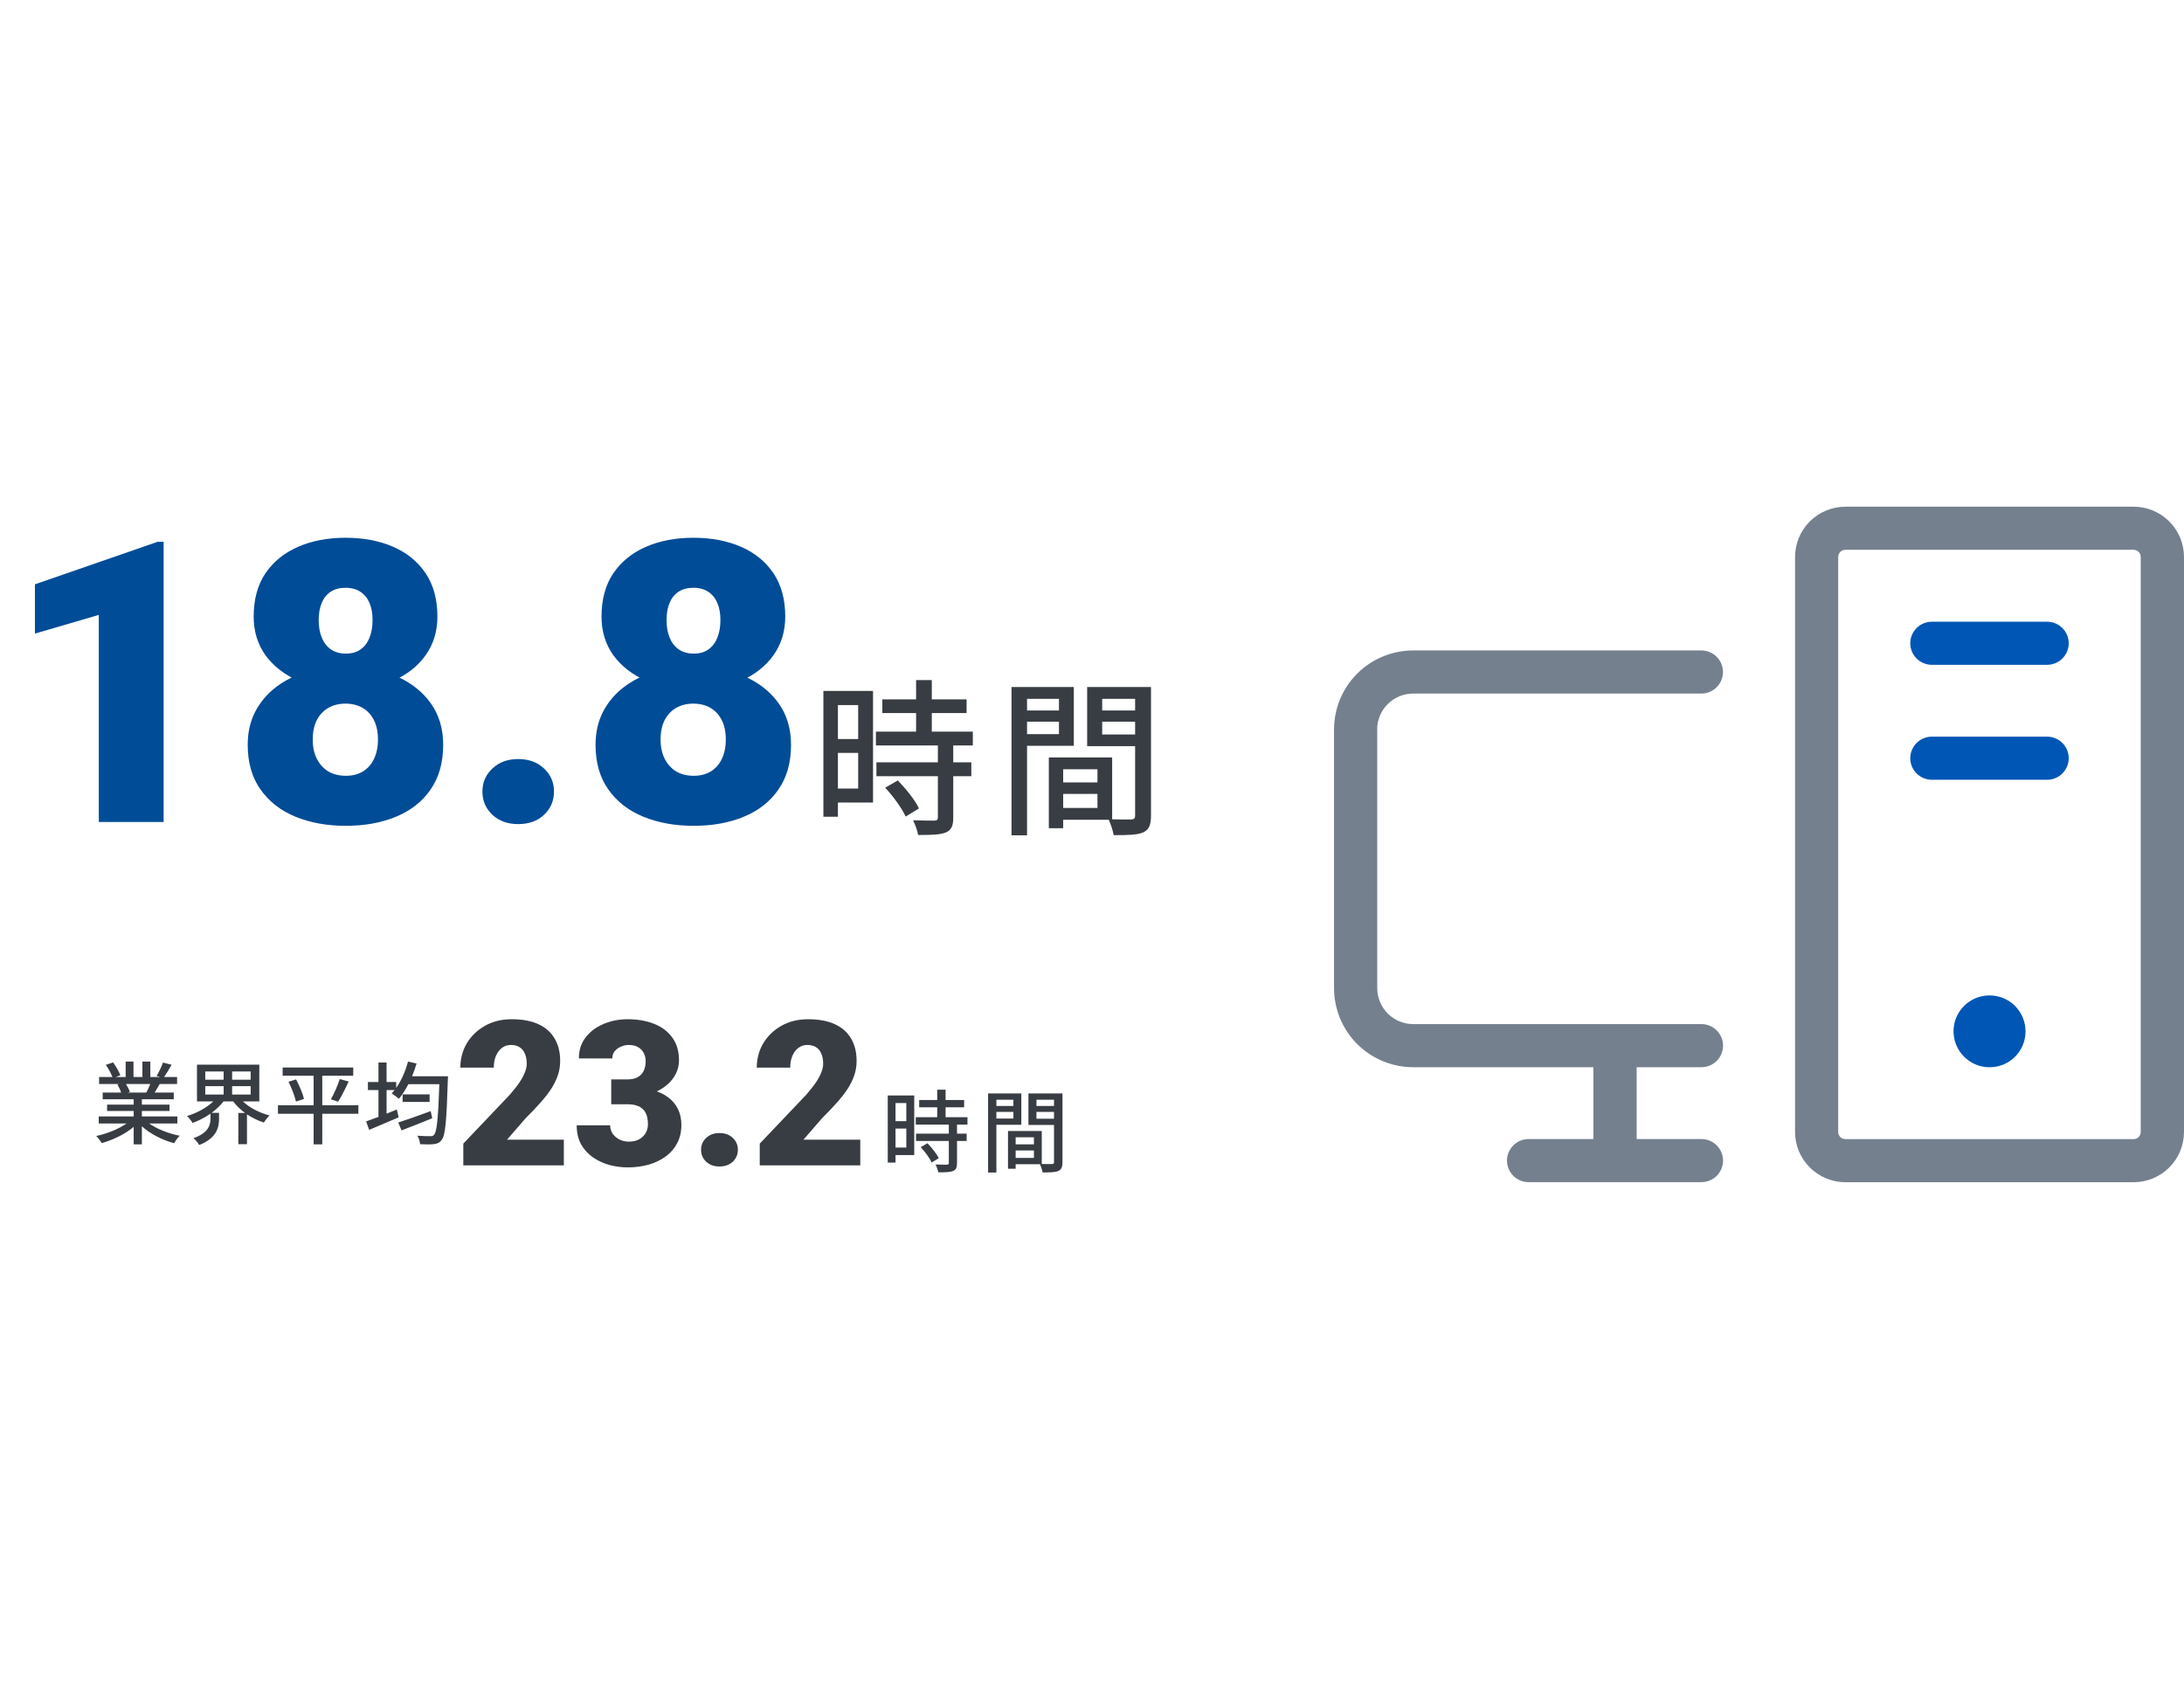 <svg width="388" height="300" viewBox="0 0 388 300" fill="none" xmlns="http://www.w3.org/2000/svg">
<path d="M29.07 96.234V146H17.552V109.223L6.204 112.538V103.788L28.011 96.234H29.07ZM78.733 132.294C78.733 135.461 77.981 138.116 76.478 140.258C74.996 142.4 72.946 144.006 70.325 145.077C67.728 146.148 64.765 146.684 61.438 146.684C58.134 146.684 55.161 146.148 52.518 145.077C49.897 144.006 47.824 142.4 46.297 140.258C44.77 138.116 44.007 135.461 44.007 132.294C44.007 130.129 44.44 128.192 45.306 126.483C46.194 124.752 47.425 123.282 48.997 122.074C50.569 120.867 52.404 119.944 54.5 119.306C56.619 118.668 58.909 118.349 61.37 118.349C64.697 118.349 67.671 118.918 70.291 120.058C72.912 121.174 74.974 122.769 76.478 124.843C77.981 126.916 78.733 129.4 78.733 132.294ZM67.147 131.371C67.147 130.004 66.907 128.853 66.429 127.919C65.95 126.962 65.278 126.233 64.412 125.731C63.546 125.23 62.532 124.979 61.37 124.979C60.231 124.979 59.217 125.23 58.328 125.731C57.462 126.233 56.779 126.962 56.277 127.919C55.799 128.853 55.56 130.004 55.56 131.371C55.56 132.693 55.81 133.843 56.312 134.823C56.813 135.78 57.496 136.521 58.362 137.045C59.251 137.546 60.276 137.797 61.438 137.797C62.601 137.797 63.603 137.546 64.446 137.045C65.312 136.521 65.973 135.78 66.429 134.823C66.907 133.843 67.147 132.693 67.147 131.371ZM77.708 109.53C77.708 112.128 77.013 114.407 75.623 116.366C74.256 118.303 72.342 119.818 69.881 120.912C67.443 121.983 64.629 122.519 61.438 122.519C58.271 122.519 55.446 121.983 52.962 120.912C50.501 119.818 48.564 118.303 47.151 116.366C45.761 114.407 45.066 112.128 45.066 109.53C45.066 106.477 45.761 103.913 47.151 101.84C48.564 99.766 50.501 98.194 52.962 97.123C55.423 96.052 58.226 95.517 61.37 95.517C64.56 95.517 67.386 96.052 69.847 97.123C72.308 98.194 74.233 99.766 75.623 101.84C77.013 103.913 77.708 106.477 77.708 109.53ZM66.189 110.146C66.189 108.961 66.007 107.947 65.643 107.104C65.278 106.238 64.743 105.577 64.036 105.121C63.33 104.643 62.441 104.403 61.37 104.403C60.345 104.403 59.479 104.631 58.773 105.087C58.066 105.543 57.531 106.203 57.166 107.069C56.801 107.912 56.619 108.938 56.619 110.146C56.619 111.33 56.801 112.367 57.166 113.256C57.531 114.145 58.066 114.84 58.773 115.341C59.502 115.842 60.39 116.093 61.438 116.093C62.509 116.093 63.387 115.842 64.07 115.341C64.777 114.84 65.301 114.145 65.643 113.256C66.007 112.367 66.189 111.33 66.189 110.146ZM85.706 140.6C85.706 138.959 86.299 137.592 87.483 136.498C88.668 135.382 90.195 134.823 92.064 134.823C93.955 134.823 95.481 135.382 96.644 136.498C97.829 137.592 98.421 138.959 98.421 140.6C98.421 142.24 97.829 143.619 96.644 144.735C95.481 145.829 93.955 146.376 92.064 146.376C90.195 146.376 88.668 145.829 87.483 144.735C86.299 143.619 85.706 142.24 85.706 140.6ZM140.53 132.294C140.53 135.461 139.778 138.116 138.274 140.258C136.793 142.4 134.743 144.006 132.122 145.077C129.524 146.148 126.562 146.684 123.235 146.684C119.931 146.684 116.958 146.148 114.314 145.077C111.694 144.006 109.62 142.4 108.094 140.258C106.567 138.116 105.804 135.461 105.804 132.294C105.804 130.129 106.237 128.192 107.103 126.483C107.991 124.752 109.222 123.282 110.794 122.074C112.366 120.867 114.201 119.944 116.297 119.306C118.416 118.668 120.706 118.349 123.167 118.349C126.494 118.349 129.467 118.918 132.088 120.058C134.708 121.174 136.771 122.769 138.274 124.843C139.778 126.916 140.53 129.4 140.53 132.294ZM128.943 131.371C128.943 130.004 128.704 128.853 128.226 127.919C127.747 126.962 127.075 126.233 126.209 125.731C125.343 125.23 124.329 124.979 123.167 124.979C122.028 124.979 121.014 125.23 120.125 125.731C119.259 126.233 118.576 126.962 118.074 127.919C117.596 128.853 117.356 130.004 117.356 131.371C117.356 132.693 117.607 133.843 118.108 134.823C118.61 135.78 119.293 136.521 120.159 137.045C121.048 137.546 122.073 137.797 123.235 137.797C124.397 137.797 125.4 137.546 126.243 137.045C127.109 136.521 127.77 135.78 128.226 134.823C128.704 133.843 128.943 132.693 128.943 131.371ZM139.505 109.53C139.505 112.128 138.81 114.407 137.42 116.366C136.053 118.303 134.139 119.818 131.678 120.912C129.24 121.983 126.425 122.519 123.235 122.519C120.068 122.519 117.243 121.983 114.759 120.912C112.298 119.818 110.361 118.303 108.948 116.366C107.558 114.407 106.863 112.128 106.863 109.53C106.863 106.477 107.558 103.913 108.948 101.84C110.361 99.766 112.298 98.194 114.759 97.123C117.22 96.052 120.022 95.517 123.167 95.517C126.357 95.517 129.183 96.052 131.644 97.123C134.104 98.194 136.03 99.766 137.42 101.84C138.81 103.913 139.505 106.477 139.505 109.53ZM127.986 110.146C127.986 108.961 127.804 107.947 127.439 107.104C127.075 106.238 126.539 105.577 125.833 105.121C125.127 104.643 124.238 104.403 123.167 104.403C122.142 104.403 121.276 104.631 120.569 105.087C119.863 105.543 119.327 106.203 118.963 107.069C118.598 107.912 118.416 108.938 118.416 110.146C118.416 111.33 118.598 112.367 118.963 113.256C119.327 114.145 119.863 114.84 120.569 115.341C121.299 115.842 122.187 116.093 123.235 116.093C124.306 116.093 125.184 115.842 125.867 115.341C126.574 114.84 127.098 114.145 127.439 113.256C127.804 112.367 127.986 111.33 127.986 110.146Z" fill="#004C97"/>
<path d="M152.46 125.24H148.86V131.27H152.46V125.24ZM148.86 140.06H152.46V133.73H148.86V140.06ZM155.1 122.72V142.55H148.86V145.07H146.28V122.72H155.1ZM157.26 139.91L159.51 138.62C160.95 140.12 162.6 142.16 163.26 143.6L160.89 145.04C160.26 143.6 158.7 141.47 157.26 139.91ZM172.83 132.41H169.35V135.41H172.56V137.87H169.35V145.25C169.35 146.69 169.02 147.44 168.03 147.86C166.98 148.28 165.45 148.31 163.11 148.31C162.99 147.56 162.6 146.48 162.21 145.7C163.89 145.76 165.54 145.76 165.99 145.76C166.47 145.73 166.62 145.61 166.62 145.19V137.87H155.7V135.41H166.62V132.41H155.61V129.95H162.75V126.65H156.75V124.22H162.75V120.8H165.54V124.22H171.72V126.65H165.54V129.95H172.83V132.41ZM188.13 124.13H182.46V126.2H188.13V124.13ZM182.46 130.4H188.13V128.18H182.46V130.4ZM190.77 132.47H182.46V148.37H179.7V122.03H190.77V132.47ZM195.81 130.46H201.66V128.18H195.81V130.46ZM201.66 124.13H195.81V126.2H201.66V124.13ZM188.88 143.51H194.97V141.02H188.88V143.51ZM194.97 136.64H188.88V138.98H194.97V136.64ZM204.48 122.03V144.89C204.48 146.48 204.15 147.38 203.07 147.86C202.02 148.31 200.37 148.34 197.85 148.34C197.73 147.59 197.34 146.39 196.98 145.61H188.88V147.11H186.33V134.54H197.58V145.52C199.05 145.58 200.49 145.55 200.97 145.55C201.51 145.52 201.66 145.37 201.66 144.86V132.53H193.14V122.03H204.48Z" fill="#383D43"/>
<path d="M26.692 192.544H22.388C22.676 193.008 22.964 193.584 23.076 193.968L22.612 194.064H25.988C26.228 193.632 26.484 193.056 26.692 192.544ZM31.508 199.552H26.5C27.908 200.544 29.972 201.36 31.924 201.728C31.588 202.048 31.156 202.656 30.932 203.056C28.852 202.496 26.708 201.424 25.204 200.048V203.264H23.748V200.16C22.228 201.44 20.068 202.48 18.068 203.04C17.844 202.656 17.428 202.096 17.092 201.776C18.996 201.376 21.076 200.544 22.484 199.552H17.54V198.304H23.748V197.328H19.028V196.208H23.748V195.248H18.244V194.064H21.524C21.38 193.616 21.108 193.04 20.852 192.608L21.236 192.544H17.604V191.296H19.972C19.732 190.672 19.252 189.792 18.804 189.136L20.1 188.704C20.596 189.392 21.156 190.368 21.38 190.992L20.564 191.296H22.324V188.56H23.716V191.296H25.3V188.56H26.708V191.296H28.436L27.828 191.104C28.212 190.464 28.708 189.456 28.948 188.736L30.484 189.12C30.052 189.904 29.572 190.704 29.156 191.296H31.46V192.544H28.372C28.068 193.088 27.748 193.616 27.476 194.064H30.868V195.248H25.204V196.208H30.116V197.328H25.204V198.304H31.508V199.552ZM36.468 192.928V194.416H39.732V192.928H36.468ZM36.468 190.32V191.776H39.732V190.32H36.468ZM44.532 191.776V190.32H41.236V191.776H44.532ZM44.532 194.416V192.928H41.236V194.416H44.532ZM46.068 195.632H43.156C44.324 196.752 46.084 197.664 47.892 198.128C47.556 198.432 47.108 199.008 46.884 199.392C45.828 199.056 44.804 198.544 43.876 197.936V203.232H42.34V197.68H43.524C42.724 197.088 41.988 196.384 41.428 195.632H39.716C39.14 196.368 38.404 197.072 37.588 197.664H38.916V198.688C38.916 200.208 38.532 202.16 35.38 203.376C35.204 202.992 34.708 202.448 34.372 202.16C37.092 201.216 37.396 199.76 37.396 198.64V197.808C36.404 198.496 35.316 199.056 34.212 199.456C33.988 199.072 33.556 198.528 33.22 198.224C34.932 197.728 36.708 196.768 37.892 195.632H34.996V189.104H46.068V195.632ZM63.668 196.32V197.824H57.252V203.264H55.716V197.824H49.38V196.32H55.716V191.072H50.212V189.616H62.756V191.072H57.252V196.32H63.668ZM51.252 192.144L52.596 191.728C53.188 192.832 53.796 194.256 54.004 195.184L52.58 195.664C52.372 194.752 51.828 193.264 51.252 192.144ZM60.068 195.68L58.788 195.264C59.332 194.304 60.004 192.784 60.356 191.664L61.94 192.096C61.364 193.344 60.66 194.784 60.068 195.68ZM76.516 197.36L76.788 198.624C74.9 199.392 72.884 200.192 71.332 200.784L70.756 199.376C72.164 198.928 74.42 198.144 76.516 197.36ZM71.524 194.384H76.324V195.728H71.524V194.384ZM73.204 191.168H79.588C79.588 191.168 79.572 191.712 79.556 191.92C79.332 199.12 79.124 201.664 78.468 202.464C78.084 203.008 77.7 203.136 77.092 203.216C76.532 203.296 75.572 203.28 74.628 203.232C74.612 202.8 74.42 202.16 74.148 201.728C75.156 201.808 76.052 201.808 76.452 201.808C76.772 201.824 76.948 201.76 77.124 201.552C77.604 201.024 77.844 198.656 78.052 192.576H72.548C72.036 193.568 71.46 194.464 70.868 195.168C70.58 194.912 69.94 194.432 69.588 194.224C69.764 194.032 69.94 193.84 70.1 193.616H68.676V197.808C69.284 197.568 69.892 197.328 70.5 197.072L70.82 198.464C69.012 199.248 67.076 200.064 65.588 200.688L65.044 199.184C65.652 198.976 66.404 198.704 67.236 198.384V193.616H65.364V192.192H67.236V188.72H68.676V192.192H70.388V193.232C71.3 191.936 72.036 190.256 72.484 188.56L74.004 188.896C73.78 189.664 73.508 190.432 73.204 191.168Z" fill="#383D43"/>
<path d="M100.168 202.43V207H82.309V203.133L90.535 194.484C91.262 193.652 91.848 192.908 92.293 192.252C92.738 191.584 93.061 190.98 93.26 190.441C93.471 189.902 93.576 189.416 93.576 188.982C93.576 188.244 93.465 187.629 93.242 187.137C93.031 186.633 92.715 186.252 92.293 185.994C91.883 185.736 91.373 185.607 90.764 185.607C90.154 185.607 89.621 185.783 89.164 186.135C88.707 186.486 88.35 186.967 88.092 187.576C87.846 188.186 87.723 188.871 87.723 189.633H81.781C81.781 188.062 82.162 186.627 82.924 185.326C83.697 184.025 84.769 182.988 86.141 182.215C87.512 181.43 89.1 181.037 90.904 181.037C92.791 181.037 94.373 181.33 95.65 181.916C96.928 182.502 97.889 183.352 98.533 184.465C99.189 185.566 99.518 186.896 99.518 188.455C99.518 189.346 99.377 190.201 99.096 191.021C98.814 191.842 98.41 192.656 97.883 193.465C97.356 194.262 96.711 195.082 95.949 195.926C95.199 196.77 94.344 197.666 93.383 198.615L90.078 202.43H100.168ZM108.588 191.725H111.471C112.209 191.725 112.812 191.596 113.281 191.338C113.762 191.068 114.119 190.693 114.354 190.213C114.588 189.721 114.705 189.141 114.705 188.473C114.705 187.957 114.594 187.482 114.371 187.049C114.16 186.615 113.832 186.27 113.387 186.012C112.941 185.742 112.373 185.607 111.682 185.607C111.213 185.607 110.756 185.707 110.311 185.906C109.865 186.094 109.496 186.363 109.203 186.715C108.922 187.066 108.781 187.494 108.781 187.998H102.84C102.84 186.545 103.238 185.303 104.035 184.271C104.844 183.229 105.904 182.432 107.217 181.881C108.541 181.318 109.965 181.037 111.488 181.037C113.305 181.037 114.898 181.318 116.27 181.881C117.641 182.432 118.707 183.252 119.469 184.342C120.242 185.42 120.629 186.756 120.629 188.35C120.629 189.229 120.424 190.055 120.014 190.828C119.604 191.602 119.029 192.281 118.291 192.867C117.553 193.453 116.686 193.916 115.689 194.256C114.705 194.584 113.627 194.748 112.455 194.748H108.588V191.725ZM108.588 196.137V193.184H112.455C113.732 193.184 114.898 193.33 115.953 193.623C117.008 193.904 117.916 194.326 118.678 194.889C119.439 195.451 120.025 196.148 120.436 196.98C120.846 197.801 121.051 198.744 121.051 199.811C121.051 201.006 120.811 202.072 120.33 203.01C119.85 203.947 119.176 204.738 118.309 205.383C117.441 206.027 116.428 206.52 115.268 206.859C114.107 207.188 112.848 207.352 111.488 207.352C110.422 207.352 109.355 207.211 108.289 206.93C107.223 206.637 106.25 206.191 105.371 205.594C104.492 204.984 103.783 204.211 103.244 203.273C102.717 202.324 102.453 201.193 102.453 199.881H108.395C108.395 200.42 108.541 200.912 108.834 201.357C109.139 201.791 109.543 202.137 110.047 202.395C110.551 202.652 111.096 202.781 111.682 202.781C112.408 202.781 113.023 202.646 113.527 202.377C114.043 202.096 114.436 201.721 114.705 201.252C114.975 200.783 115.109 200.262 115.109 199.688C115.109 198.82 114.963 198.129 114.67 197.613C114.389 197.098 113.973 196.723 113.422 196.488C112.883 196.254 112.232 196.137 111.471 196.137H108.588ZM124.549 204.223C124.549 203.379 124.854 202.676 125.463 202.113C126.072 201.539 126.857 201.252 127.818 201.252C128.791 201.252 129.576 201.539 130.174 202.113C130.783 202.676 131.088 203.379 131.088 204.223C131.088 205.066 130.783 205.775 130.174 206.35C129.576 206.912 128.791 207.193 127.818 207.193C126.857 207.193 126.072 206.912 125.463 206.35C124.854 205.775 124.549 205.066 124.549 204.223ZM152.832 202.43V207H134.973V203.133L143.199 194.484C143.926 193.652 144.512 192.908 144.957 192.252C145.402 191.584 145.725 190.98 145.924 190.441C146.135 189.902 146.24 189.416 146.24 188.982C146.24 188.244 146.129 187.629 145.906 187.137C145.695 186.633 145.379 186.252 144.957 185.994C144.547 185.736 144.037 185.607 143.428 185.607C142.818 185.607 142.285 185.783 141.828 186.135C141.371 186.486 141.014 186.967 140.756 187.576C140.51 188.186 140.387 188.871 140.387 189.633H134.445C134.445 188.062 134.826 186.627 135.588 185.326C136.361 184.025 137.434 182.988 138.805 182.215C140.176 181.43 141.764 181.037 143.568 181.037C145.455 181.037 147.037 181.33 148.314 181.916C149.592 182.502 150.553 183.352 151.197 184.465C151.854 185.566 152.182 186.896 152.182 188.455C152.182 189.346 152.041 190.201 151.76 191.021C151.479 191.842 151.074 192.656 150.547 193.465C150.02 194.262 149.375 195.082 148.613 195.926C147.863 196.77 147.008 197.666 146.047 198.615L142.742 202.43H152.832Z" fill="#383D43"/>
<path d="M161.012 195.928H159.092V199.144H161.012V195.928ZM159.092 203.832H161.012V200.456H159.092V203.832ZM162.42 194.584V205.16H159.092V206.504H157.716V194.584H162.42ZM163.572 203.752L164.772 203.064C165.54 203.864 166.42 204.952 166.772 205.72L165.508 206.488C165.172 205.72 164.34 204.584 163.572 203.752ZM171.876 199.752H170.02V201.352H171.732V202.664H170.02V206.6C170.02 207.368 169.844 207.768 169.316 207.992C168.756 208.216 167.94 208.232 166.692 208.232C166.628 207.832 166.42 207.256 166.212 206.84C167.108 206.872 167.988 206.872 168.228 206.872C168.484 206.856 168.564 206.792 168.564 206.568V202.664H162.74V201.352H168.564V199.752H162.692V198.44H166.5V196.68H163.3V195.384H166.5V193.56H167.988V195.384H171.284V196.68H167.988V198.44H171.876V199.752ZM180.036 195.336H177.012V196.44H180.036V195.336ZM177.012 198.68H180.036V197.496H177.012V198.68ZM181.444 199.784H177.012V208.264H175.54V194.216H181.444V199.784ZM184.132 198.712H187.252V197.496H184.132V198.712ZM187.252 195.336H184.132V196.44H187.252V195.336ZM180.436 205.672H183.684V204.344H180.436V205.672ZM183.684 202.008H180.436V203.256H183.684V202.008ZM188.756 194.216V206.408C188.756 207.256 188.58 207.736 188.004 207.992C187.444 208.232 186.564 208.248 185.22 208.248C185.156 207.848 184.948 207.208 184.756 206.792H180.436V207.592H179.076V200.888H185.076V206.744C185.86 206.776 186.628 206.76 186.884 206.76C187.172 206.744 187.252 206.664 187.252 206.392V199.816H182.708V194.216H188.756Z" fill="#383D43"/>
<g clip-path="url(#clip0_1668_1682)">
<path d="M244.675 129.57V175.521C244.675 177.218 245.353 178.839 246.555 180.038C247.757 181.238 249.382 181.901 251.083 181.901H302.273C303.297 181.901 304.269 182.31 304.985 183.024C305.701 183.739 306.111 184.721 306.111 185.729C306.111 186.737 305.701 187.72 304.985 188.435C304.269 189.149 303.284 189.558 302.273 189.558H290.761V202.318H302.273C303.297 202.318 304.269 202.726 304.985 203.441C305.701 204.156 306.111 205.138 306.111 206.146C306.111 207.154 305.701 208.137 304.985 208.851C304.269 209.566 303.284 209.974 302.273 209.974H271.562C270.538 209.974 269.566 209.566 268.85 208.851C268.134 208.137 267.724 207.154 267.724 206.146C267.724 205.138 268.134 204.156 268.85 203.441C269.566 202.726 270.551 202.318 271.562 202.318H283.074V189.558H251.07C247.335 189.558 243.754 188.077 241.119 185.449C238.484 182.82 237 179.247 237 175.521V129.57C237 125.844 238.484 122.271 241.119 119.643C243.754 117.014 247.335 115.534 251.07 115.534H302.261C303.284 115.534 304.256 115.942 304.972 116.657C305.689 117.371 306.098 118.354 306.098 119.362C306.098 120.37 305.689 121.352 304.972 122.067C304.256 122.782 303.271 123.19 302.261 123.19H251.07C249.369 123.19 247.745 123.866 246.542 125.053C245.34 126.253 244.662 127.873 244.662 129.57H244.675Z" fill="#74808E"/>
<path d="M363.683 110.43H343.205C342.181 110.43 341.209 110.838 340.493 111.553C339.777 112.267 339.367 113.25 339.367 114.258C339.367 115.266 339.777 116.248 340.493 116.963C341.209 117.678 342.194 118.086 343.205 118.086H363.683C364.707 118.086 365.679 117.678 366.395 116.963C367.111 116.248 367.521 115.266 367.521 114.258C367.521 113.25 367.111 112.267 366.395 111.553C365.679 110.838 364.694 110.43 363.683 110.43Z" fill="#0056B5"/>
<path d="M363.683 130.847H343.205C342.181 130.847 341.209 131.255 340.493 131.97C339.777 132.684 339.367 133.667 339.367 134.675C339.367 135.683 339.777 136.665 340.493 137.38C341.209 138.095 342.194 138.503 343.205 138.503H363.683C364.707 138.503 365.679 138.095 366.395 137.38C367.111 136.665 367.521 135.683 367.521 134.675C367.521 133.667 367.111 132.684 366.395 131.97C365.679 131.255 364.694 130.847 363.683 130.847Z" fill="#0056B5"/>
<path d="M385.378 92.616C383.703 90.944 381.426 90 379.047 90H327.856C325.477 90 323.2 90.944 321.525 92.616C319.849 94.287 318.902 96.559 318.902 98.932V201.055C318.902 203.428 319.849 205.7 321.525 207.371C323.2 209.043 325.477 209.987 327.856 209.987H379.047C381.426 209.987 383.703 209.043 385.378 207.371C387.054 205.7 388 203.428 388 201.055V98.932C388 96.559 387.054 94.287 385.378 92.616ZM380.313 201.055C380.313 201.399 380.172 201.718 379.942 201.961C379.699 202.203 379.379 202.331 379.034 202.331H327.843C327.498 202.331 327.178 202.191 326.935 201.961C326.692 201.731 326.564 201.399 326.564 201.055V98.932C326.564 98.588 326.705 98.269 326.935 98.026C327.178 97.784 327.498 97.656 327.843 97.656H379.034C379.379 97.656 379.699 97.797 379.942 98.026C380.185 98.256 380.313 98.588 380.313 98.932V201.055Z" fill="#74808E"/>
<path d="M353.451 176.81C352.185 176.81 350.944 177.18 349.895 177.882C348.846 178.584 348.028 179.579 347.542 180.74C347.056 181.902 346.928 183.19 347.184 184.428C347.427 185.666 348.041 186.802 348.936 187.695C349.831 188.588 350.97 189.201 352.211 189.443C353.451 189.685 354.743 189.558 355.907 189.086C357.071 188.601 358.082 187.784 358.772 186.738C359.476 185.691 359.847 184.454 359.847 183.19C359.847 181.493 359.169 179.873 357.979 178.673C356.79 177.474 355.152 176.81 353.451 176.81Z" fill="#0056B5"/>
</g>
<defs>
<clipPath id="clip0_1668_1682">
<rect width="151" height="120" fill="white" transform="translate(237 90)"/>
</clipPath>
</defs>
</svg>
